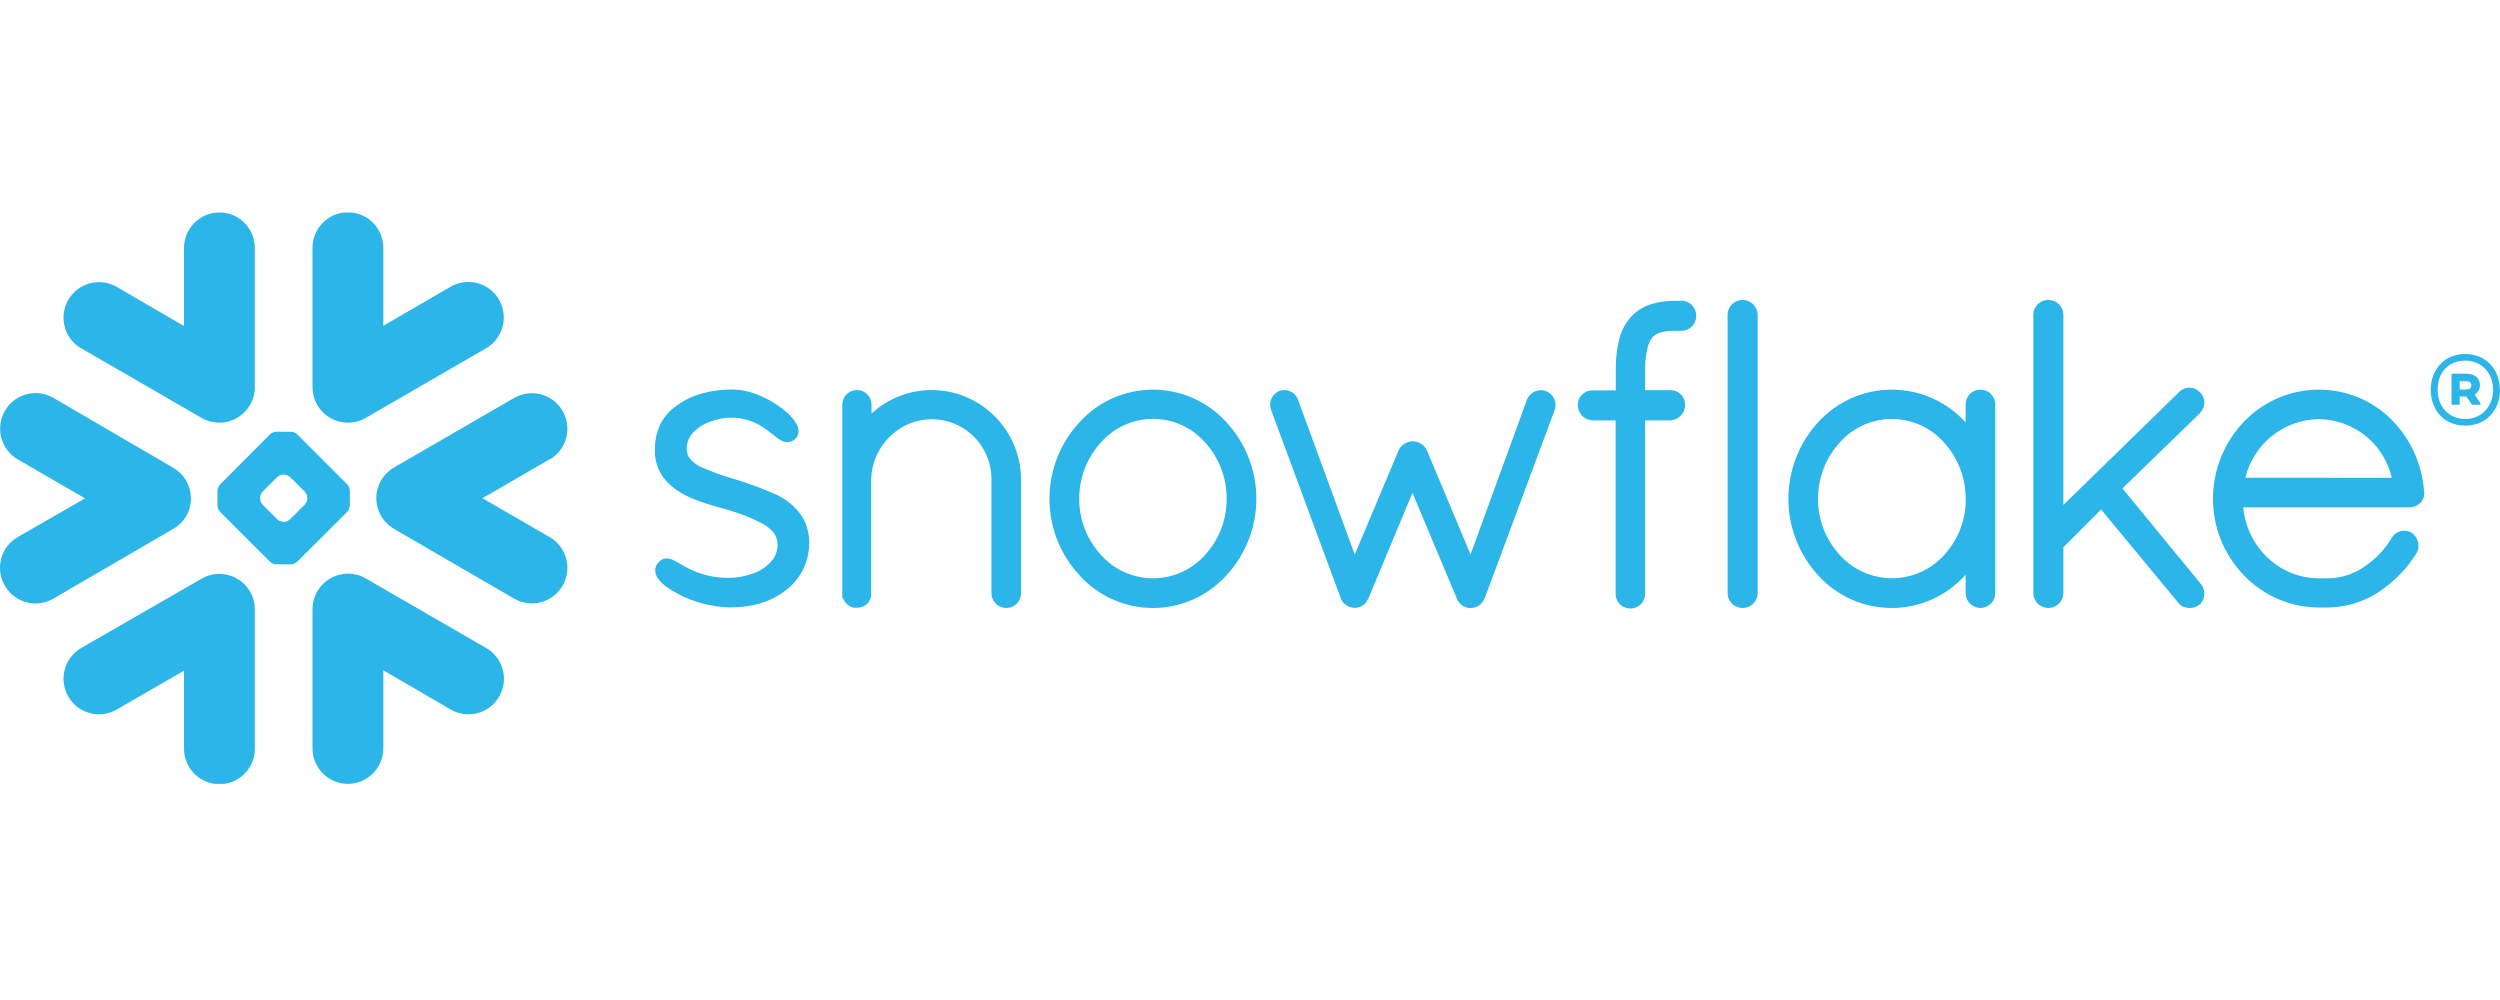 <?xml version="1.0" encoding="UTF-8"?>
<svg xmlns="http://www.w3.org/2000/svg" width="200" height="80" viewBox="0 0 200 80" fill="none">
  <g clip-path="url(#clip0_1703_887)">
    <path fill-rule="evenodd" clip-rule="evenodd" d="M197.304 30.498H196.776V31.155H197.304C197.546 31.155 197.707 31.047 197.707 30.826C197.707 30.606 197.559 30.498 197.304 30.498ZM196.127 29.896H197.313C197.969 29.896 198.395 30.251 198.395 30.803C198.398 30.957 198.359 31.109 198.284 31.243C198.208 31.377 198.098 31.488 197.966 31.566L198.431 32.243V32.377H197.756L197.304 31.72H196.776V32.377H196.12L196.127 29.896ZM199.448 31.184C199.448 29.87 198.566 28.851 197.215 28.851C195.864 28.851 195.009 29.808 195.009 31.184C195.009 32.499 195.891 33.521 197.215 33.521C198.54 33.521 199.448 32.512 199.448 31.184ZM200.002 31.184C200.002 32.749 198.959 34.05 197.215 34.05C195.471 34.05 194.458 32.736 194.458 31.184C194.458 29.633 195.487 28.322 197.215 28.322C198.943 28.322 199.989 29.623 199.989 31.184H200.002ZM43.969 36.742L38.596 39.858L43.969 42.964C44.621 43.34 45.098 43.961 45.293 44.689C45.489 45.418 45.388 46.194 45.012 46.848C44.636 47.502 44.017 47.979 43.29 48.175C42.563 48.371 41.789 48.27 41.137 47.893L31.514 42.306C30.897 41.949 30.437 41.37 30.229 40.686C30.136 40.387 30.094 40.075 30.105 39.762C30.11 39.54 30.143 39.319 30.203 39.105C30.401 38.388 30.872 37.777 31.514 37.403L41.137 31.835C41.789 31.459 42.563 31.357 43.29 31.553C44.017 31.749 44.636 32.227 45.012 32.88C45.388 33.534 45.489 34.311 45.293 35.039C45.098 35.768 44.621 36.389 43.969 36.765V36.742ZM38.881 51.837L29.262 46.276C28.767 45.986 28.194 45.856 27.623 45.905C26.91 45.957 26.243 46.278 25.757 46.803C25.27 47.328 25 48.018 25 48.735V59.869C25 60.623 25.299 61.345 25.83 61.877C26.361 62.41 27.081 62.709 27.833 62.709C28.584 62.709 29.304 62.41 29.836 61.877C30.367 61.345 30.665 60.623 30.665 59.869V53.625L36.065 56.767C36.388 56.953 36.744 57.074 37.114 57.122C37.483 57.17 37.858 57.145 38.218 57.048C38.578 56.95 38.915 56.783 39.21 56.556C39.505 56.328 39.753 56.044 39.938 55.72C40.124 55.396 40.245 55.039 40.293 54.669C40.341 54.299 40.316 53.922 40.219 53.562C40.122 53.201 39.955 52.863 39.727 52.567C39.5 52.272 39.217 52.023 38.894 51.837H38.881ZM27.78 40.946L23.78 44.935C23.644 45.065 23.466 45.14 23.279 45.149H22.105C21.917 45.139 21.739 45.063 21.6 44.935L17.604 40.946C17.48 40.807 17.408 40.631 17.397 40.446V39.266C17.407 39.079 17.479 38.9 17.604 38.76L21.6 34.747C21.739 34.62 21.918 34.546 22.105 34.537H23.279C23.466 34.545 23.643 34.62 23.78 34.747L27.78 38.75C27.905 38.89 27.978 39.069 27.987 39.256V40.436C27.979 40.625 27.906 40.805 27.78 40.946ZM24.59 39.835C24.577 39.647 24.504 39.468 24.38 39.325L23.213 38.172C23.076 38.046 22.9 37.972 22.715 37.961H22.669C22.484 37.972 22.308 38.046 22.171 38.172L21.013 39.325C20.889 39.466 20.816 39.646 20.807 39.835V39.877C20.815 40.063 20.888 40.24 21.013 40.377L22.171 41.537C22.308 41.662 22.484 41.736 22.669 41.747H22.715C22.9 41.737 23.076 41.663 23.213 41.537L24.374 40.377C24.5 40.239 24.576 40.063 24.59 39.877V39.835ZM6.503 27.865L16.125 33.432C16.557 33.682 17.046 33.813 17.544 33.813C18.043 33.813 18.532 33.682 18.964 33.433C19.395 33.184 19.754 32.825 20.004 32.393C20.254 31.961 20.386 31.47 20.387 30.971V19.836C20.387 19.083 20.089 18.361 19.558 17.828C19.026 17.296 18.306 16.997 17.555 16.997C16.803 16.997 16.083 17.296 15.552 17.828C15.021 18.361 14.722 19.083 14.722 19.836V26.081L9.332 22.948C9.009 22.762 8.653 22.642 8.284 22.593C7.914 22.545 7.539 22.57 7.179 22.668C6.453 22.864 5.834 23.341 5.459 23.995C5.084 24.649 4.983 25.425 5.179 26.154C5.374 26.882 5.851 27.502 6.503 27.878V27.865ZM27.623 33.804C28.194 33.851 28.766 33.721 29.262 33.432L38.881 27.865C39.204 27.679 39.487 27.431 39.714 27.135C39.942 26.839 40.108 26.501 40.206 26.14C40.302 25.78 40.328 25.404 40.279 25.033C40.231 24.663 40.111 24.306 39.925 23.982C39.74 23.658 39.492 23.375 39.197 23.147C38.902 22.919 38.565 22.752 38.205 22.654C37.845 22.557 37.47 22.532 37.1 22.58C36.731 22.628 36.375 22.749 36.052 22.935L30.665 26.067V19.823C30.665 19.07 30.367 18.348 29.836 17.815C29.304 17.283 28.584 16.983 27.833 16.983C27.081 16.983 26.361 17.283 25.83 17.815C25.299 18.348 25 19.07 25 19.823V30.971C25 31.688 25.27 32.378 25.756 32.904C26.243 33.429 26.91 33.751 27.623 33.804ZM17.768 45.921C17.196 45.873 16.624 46.003 16.128 46.293L6.503 51.837C6.18 52.023 5.897 52.272 5.67 52.567C5.442 52.863 5.276 53.201 5.179 53.562C5.082 53.922 5.056 54.299 5.105 54.669C5.153 55.039 5.273 55.396 5.459 55.72C5.645 56.044 5.892 56.328 6.187 56.556C6.482 56.783 6.82 56.95 7.179 57.048C7.539 57.145 7.914 57.17 8.284 57.122C8.653 57.074 9.009 56.953 9.332 56.767L14.722 53.651V59.896C14.722 60.649 15.021 61.371 15.552 61.904C16.083 62.436 16.803 62.735 17.555 62.735C18.306 62.735 19.026 62.436 19.558 61.904C20.089 61.371 20.387 60.649 20.387 59.896V48.735C20.383 48.021 20.112 47.336 19.626 46.815C19.141 46.293 18.477 45.974 17.768 45.921ZM15.145 40.706C15.239 40.407 15.282 40.095 15.273 39.782C15.264 39.56 15.23 39.339 15.171 39.125C14.976 38.406 14.505 37.793 13.86 37.422L4.264 31.825C3.612 31.449 2.837 31.347 2.11 31.543C1.383 31.739 0.764 32.217 0.389 32.87C0.013 33.524 -0.088 34.301 0.107 35.029C0.303 35.758 0.779 36.379 1.431 36.755L6.805 39.871L1.418 42.964C0.766 43.342 0.29 43.964 0.096 44.694C-0.098 45.424 0.005 46.201 0.382 46.855C0.759 47.508 1.38 47.985 2.108 48.18C2.836 48.375 3.612 48.272 4.264 47.893L13.866 42.306C14.487 41.952 14.949 41.374 15.158 40.689L15.145 40.706ZM134.481 24.066H134.013C133.346 24.053 132.682 24.149 132.046 24.349C131.422 24.545 130.864 24.909 130.433 25.4C129.993 25.916 129.681 26.528 129.524 27.188C129.341 27.954 129.253 28.74 129.262 29.528V31.23H127.39C127.085 31.23 126.792 31.349 126.574 31.562C126.356 31.775 126.23 32.066 126.223 32.371C126.216 32.695 126.333 33.009 126.551 33.248C126.773 33.476 127.072 33.613 127.39 33.633H129.249V47.515C129.25 47.672 129.281 47.826 129.342 47.97C129.403 48.114 129.492 48.244 129.603 48.353C129.836 48.569 130.142 48.686 130.459 48.682C130.767 48.678 131.06 48.552 131.276 48.331C131.491 48.111 131.611 47.814 131.609 47.505V33.633H133.622C133.938 33.617 134.236 33.483 134.458 33.258C134.686 33.029 134.813 32.718 134.813 32.394V32.348C134.804 32.042 134.676 31.752 134.456 31.54C134.235 31.327 133.941 31.21 133.636 31.214H131.609V29.518C131.606 28.939 131.674 28.362 131.813 27.799C131.88 27.498 132.013 27.215 132.203 26.971C132.362 26.805 132.56 26.683 132.78 26.616C133.166 26.506 133.566 26.456 133.967 26.468H134.029H134.121H134.229H134.495C134.653 26.468 134.81 26.437 134.956 26.376C135.103 26.316 135.236 26.226 135.348 26.114C135.46 26.002 135.549 25.869 135.609 25.722C135.67 25.575 135.701 25.418 135.701 25.259C135.701 25.1 135.67 24.943 135.609 24.796C135.549 24.649 135.46 24.516 135.348 24.404C135.236 24.291 135.103 24.202 134.956 24.142C134.81 24.081 134.653 24.049 134.495 24.049L134.481 24.066ZM175.987 33.048C176.101 32.937 176.192 32.804 176.254 32.657C176.316 32.511 176.349 32.353 176.351 32.194C176.35 32.038 176.317 31.884 176.254 31.742C176.19 31.6 176.098 31.473 175.984 31.369C175.877 31.256 175.748 31.167 175.605 31.106C175.463 31.045 175.309 31.013 175.154 31.013C174.999 31.013 174.846 31.045 174.703 31.106C174.561 31.167 174.432 31.256 174.325 31.369L165.07 40.397V25.183C165.067 25.025 165.034 24.869 164.972 24.723C164.909 24.577 164.819 24.446 164.706 24.335C164.592 24.225 164.459 24.138 164.312 24.079C164.165 24.02 164.008 23.991 163.85 23.994C163.695 23.994 163.542 24.026 163.399 24.086C163.256 24.147 163.126 24.235 163.017 24.345C162.796 24.568 162.67 24.869 162.666 25.183V47.453C162.67 47.767 162.796 48.066 163.017 48.288C163.238 48.51 163.537 48.636 163.85 48.639C164.169 48.644 164.476 48.521 164.704 48.299C164.933 48.076 165.064 47.772 165.07 47.453V43.779L168.089 40.758L174.239 48.196C174.344 48.352 174.492 48.475 174.666 48.547C174.827 48.607 174.998 48.638 175.171 48.639C175.449 48.644 175.722 48.555 175.944 48.386H175.961C176.082 48.27 176.179 48.131 176.245 47.977C176.312 47.823 176.346 47.657 176.348 47.489C176.345 47.2 176.242 46.921 176.056 46.7L169.794 39.072L175.99 33.061L175.987 33.048ZM159.267 31.517C159.379 31.628 159.469 31.76 159.53 31.906C159.59 32.052 159.621 32.209 159.621 32.368V47.453C159.618 47.767 159.493 48.067 159.271 48.289C159.05 48.511 158.75 48.637 158.437 48.639C158.123 48.636 157.823 48.51 157.601 48.288C157.491 48.179 157.403 48.049 157.342 47.906C157.282 47.762 157.251 47.608 157.25 47.453V45.98C156.512 46.811 155.608 47.476 154.597 47.934C153.585 48.392 152.49 48.633 151.38 48.639C150.27 48.646 149.172 48.419 148.155 47.974C147.138 47.528 146.226 46.874 145.477 46.053C143.931 44.38 143.071 42.183 143.071 39.902C143.071 37.621 143.931 35.424 145.477 33.751C146.228 32.934 147.139 32.283 148.154 31.839C149.169 31.395 150.265 31.167 151.373 31.171C152.48 31.175 153.575 31.409 154.587 31.86C155.599 32.312 156.506 32.969 157.25 33.791V32.351C157.25 32.193 157.282 32.036 157.343 31.89C157.405 31.743 157.495 31.611 157.608 31.5C157.833 31.289 158.129 31.171 158.437 31.171C158.745 31.171 159.042 31.289 159.267 31.5V31.517ZM157.25 39.92C157.263 38.239 156.638 36.616 155.503 35.378C154.98 34.793 154.34 34.325 153.625 34.004C152.909 33.684 152.134 33.518 151.351 33.518C150.567 33.518 149.792 33.684 149.077 34.004C148.361 34.325 147.721 34.793 147.199 35.378C146.06 36.615 145.432 38.238 145.441 39.92C145.437 41.591 146.068 43.201 147.205 44.423C147.733 45.001 148.375 45.463 149.09 45.778C149.806 46.094 150.579 46.258 151.361 46.258C152.142 46.258 152.916 46.094 153.631 45.778C154.346 45.463 154.988 45.001 155.516 44.423C156.65 43.193 157.274 41.578 157.264 39.904L157.25 39.92ZM61.899 39.48C60.881 39.037 59.838 38.654 58.775 38.333C57.843 38.066 56.931 37.737 56.044 37.347C55.73 37.193 55.449 36.979 55.218 36.716C55.031 36.497 54.931 36.218 54.936 35.93C54.928 35.538 55.042 35.153 55.264 34.829C55.642 34.338 56.155 33.967 56.739 33.761C57.273 33.545 57.842 33.427 58.418 33.413C59.441 33.395 60.442 33.718 61.263 34.33C61.591 34.563 61.86 34.803 62.116 34.987C62.238 35.09 62.373 35.178 62.516 35.25C62.66 35.328 62.821 35.371 62.984 35.375C63.097 35.375 63.209 35.353 63.312 35.309C63.418 35.266 63.516 35.204 63.601 35.128C63.689 35.046 63.761 34.948 63.814 34.839C63.858 34.735 63.882 34.623 63.883 34.511C63.879 34.302 63.822 34.097 63.719 33.916C63.508 33.554 63.236 33.231 62.916 32.962C62.324 32.455 61.661 32.036 60.949 31.72C60.23 31.377 59.449 31.186 58.654 31.158C56.893 31.158 55.424 31.559 54.355 32.295C53.796 32.65 53.322 33.123 52.965 33.682C52.582 34.365 52.384 35.137 52.392 35.92V36.045C52.377 36.857 52.64 37.649 53.136 38.29C53.834 39.171 54.867 39.7 55.88 40.075C56.893 40.449 57.9 40.673 58.539 40.886C59.424 41.145 60.279 41.499 61.09 41.941C61.402 42.121 61.68 42.356 61.909 42.635C62.097 42.894 62.2 43.205 62.204 43.526V43.552C62.21 43.998 62.07 44.434 61.807 44.794C61.379 45.314 60.81 45.699 60.168 45.902C59.602 46.103 59.008 46.214 58.408 46.23C57.261 46.255 56.126 46 55.1 45.487C54.726 45.3 54.424 45.116 54.149 44.958C54.015 44.886 53.887 44.817 53.752 44.761C53.617 44.704 53.473 44.674 53.326 44.672C53.224 44.672 53.123 44.691 53.028 44.728C52.931 44.767 52.843 44.825 52.769 44.899C52.664 44.993 52.576 45.104 52.51 45.228C52.449 45.354 52.417 45.492 52.418 45.632C52.424 45.861 52.497 46.083 52.628 46.27C52.858 46.575 53.139 46.838 53.461 47.045C53.879 47.319 54.318 47.562 54.772 47.772C55.918 48.284 57.154 48.563 58.408 48.593C60.096 48.593 61.558 48.202 62.788 47.279C63.386 46.845 63.874 46.277 64.213 45.62C64.551 44.963 64.731 44.236 64.739 43.496C64.754 42.75 64.568 42.015 64.201 41.366C63.638 40.522 62.837 39.865 61.899 39.48ZM139.393 23.994C139.08 23.996 138.78 24.122 138.56 24.345C138.449 24.455 138.361 24.585 138.3 24.729C138.24 24.873 138.209 25.027 138.209 25.183V47.453C138.209 47.608 138.24 47.763 138.3 47.906C138.36 48.049 138.449 48.179 138.56 48.288C138.727 48.455 138.94 48.569 139.171 48.616C139.403 48.662 139.643 48.64 139.862 48.551C140.08 48.462 140.268 48.31 140.402 48.115C140.535 47.92 140.608 47.69 140.612 47.453V25.183C140.61 25.025 140.577 24.869 140.514 24.723C140.452 24.577 140.361 24.446 140.248 24.335C140.135 24.225 140.001 24.138 139.854 24.079C139.707 24.02 139.551 23.991 139.393 23.994ZM193.943 39.348V39.467C193.943 39.622 193.91 39.775 193.846 39.916C193.782 40.057 193.689 40.183 193.573 40.285C193.345 40.482 193.054 40.59 192.753 40.587H179.456C179.783 43.841 182.383 46.24 185.478 46.266H186.262C187.303 46.25 188.316 45.921 189.17 45.323C190.055 44.727 190.797 43.941 191.343 43.023C191.446 42.842 191.599 42.695 191.783 42.599C191.952 42.505 192.143 42.456 192.337 42.457C192.549 42.457 192.757 42.514 192.94 42.622C193.105 42.739 193.24 42.893 193.334 43.073C193.428 43.252 193.478 43.451 193.481 43.654C193.481 43.87 193.423 44.082 193.314 44.268C192.559 45.484 191.553 46.523 190.363 47.315C189.149 48.133 187.724 48.579 186.262 48.6H185.465C184.349 48.59 183.246 48.356 182.222 47.912C181.198 47.468 180.272 46.822 179.501 46.013C177.928 44.383 177.046 42.205 177.039 39.937C177.03 37.627 177.917 35.405 179.511 33.738C180.289 32.926 181.222 32.28 182.254 31.839C183.287 31.398 184.398 31.171 185.521 31.171C187.676 31.168 189.745 32.016 191.281 33.531C192.836 35.076 193.776 37.136 193.927 39.325L193.943 39.348ZM191.347 38.224C191.04 36.903 190.301 35.722 189.247 34.871C188.192 34.021 186.884 33.549 185.531 33.531C184.167 33.541 182.845 34.008 181.776 34.857C180.707 35.706 179.951 36.889 179.629 38.218L191.347 38.224ZM74.534 31.201C72.752 31.204 71.035 31.876 69.722 33.084V32.391C69.722 32.082 69.605 31.785 69.394 31.559C69.288 31.447 69.16 31.357 69.019 31.296C68.878 31.234 68.725 31.202 68.571 31.201C68.415 31.199 68.259 31.228 68.114 31.287C67.969 31.346 67.838 31.434 67.727 31.544C67.616 31.655 67.529 31.787 67.47 31.933C67.411 32.078 67.382 32.234 67.384 32.391V47.808L67.433 47.857C67.451 47.914 67.478 47.969 67.512 48.018C67.676 48.309 67.947 48.523 68.266 48.616H68.315H68.571C68.746 48.615 68.918 48.576 69.076 48.501C69.217 48.437 69.341 48.341 69.44 48.222C69.44 48.222 69.456 48.192 69.473 48.179C69.532 48.105 69.582 48.023 69.62 47.936C69.65 47.856 69.674 47.773 69.692 47.69V47.647V38.362C69.719 37.086 70.239 35.87 71.141 34.971C71.807 34.291 72.661 33.826 73.592 33.636C74.524 33.446 75.491 33.539 76.369 33.903C77.247 34.267 77.997 34.887 78.522 35.681C79.047 36.476 79.323 37.409 79.315 38.362V47.453C79.316 47.686 79.386 47.914 79.515 48.108C79.645 48.303 79.828 48.454 80.043 48.545C80.257 48.636 80.494 48.661 80.723 48.618C80.952 48.575 81.163 48.466 81.331 48.304C81.444 48.193 81.533 48.061 81.594 47.915C81.655 47.768 81.686 47.611 81.685 47.453V38.362C81.678 36.464 80.922 34.645 79.583 33.304C78.243 31.962 76.428 31.206 74.534 31.201ZM98.1 33.761C99.649 35.429 100.509 37.623 100.509 39.902C100.509 42.181 99.649 44.375 98.1 46.043C97.357 46.861 96.452 47.514 95.443 47.962C94.433 48.409 93.342 48.64 92.238 48.64C91.135 48.64 90.043 48.409 89.034 47.962C88.025 47.514 87.119 46.861 86.376 46.043C84.822 44.378 83.956 42.183 83.956 39.902C83.956 37.621 84.822 35.426 86.376 33.761C87.121 32.945 88.026 32.294 89.035 31.848C90.045 31.402 91.135 31.172 92.238 31.172C93.341 31.172 94.432 31.402 95.441 31.848C96.45 32.294 97.356 32.945 98.1 33.761ZM98.133 39.904C98.144 38.227 97.521 36.609 96.389 35.375C95.868 34.788 95.229 34.318 94.514 33.997C93.8 33.675 93.025 33.509 92.242 33.509C91.458 33.509 90.683 33.675 89.969 33.997C89.254 34.318 88.615 34.788 88.094 35.375C86.958 36.607 86.33 38.225 86.337 39.904C86.33 41.575 86.958 43.186 88.094 44.41C88.617 44.993 89.256 45.46 89.971 45.779C90.686 46.099 91.459 46.264 92.242 46.264C93.024 46.264 93.798 46.099 94.512 45.779C95.227 45.46 95.866 44.993 96.389 44.41C97.52 43.184 98.144 41.573 98.133 39.904ZM123.705 31.303C123.571 31.244 123.425 31.214 123.279 31.214C123.043 31.215 122.813 31.284 122.615 31.414C122.418 31.543 122.263 31.727 122.167 31.944L117.643 44.36L114.155 36.035C114.056 35.813 113.891 35.626 113.683 35.5C113.479 35.373 113.244 35.306 113.004 35.306C112.768 35.308 112.537 35.378 112.339 35.508C112.141 35.637 111.984 35.82 111.886 36.035L108.381 44.367L103.831 31.954C103.754 31.725 103.601 31.53 103.398 31.401C103.203 31.275 102.975 31.208 102.743 31.207C102.59 31.208 102.438 31.238 102.297 31.296C102.021 31.425 101.806 31.654 101.694 31.937C101.583 32.22 101.584 32.535 101.697 32.818L107.273 47.893C107.321 48.013 107.387 48.124 107.47 48.222C107.545 48.302 107.632 48.368 107.729 48.419C107.758 48.444 107.789 48.468 107.821 48.488C107.873 48.518 107.929 48.539 107.988 48.551C108.119 48.6 108.258 48.627 108.398 48.629C108.622 48.624 108.839 48.555 109.024 48.429C109.215 48.303 109.362 48.12 109.444 47.906H109.46L112.998 39.427L116.542 47.873C116.619 48.083 116.756 48.266 116.935 48.399C117.105 48.529 117.304 48.613 117.515 48.643H117.663C117.798 48.644 117.933 48.619 118.06 48.57C118.167 48.528 118.268 48.472 118.361 48.403C118.55 48.253 118.696 48.057 118.787 47.834L124.361 32.838C124.476 32.552 124.474 32.231 124.356 31.947C124.237 31.662 124.012 31.435 123.728 31.316L123.705 31.303Z" fill="#2BB5E9"></path>
  </g>
  <defs>
    <clipPath id="clip0_1703_887">
      <rect width="200" height="45.709" fill="white" transform="translate(0 17)"></rect>
    </clipPath>
  </defs>
</svg>
